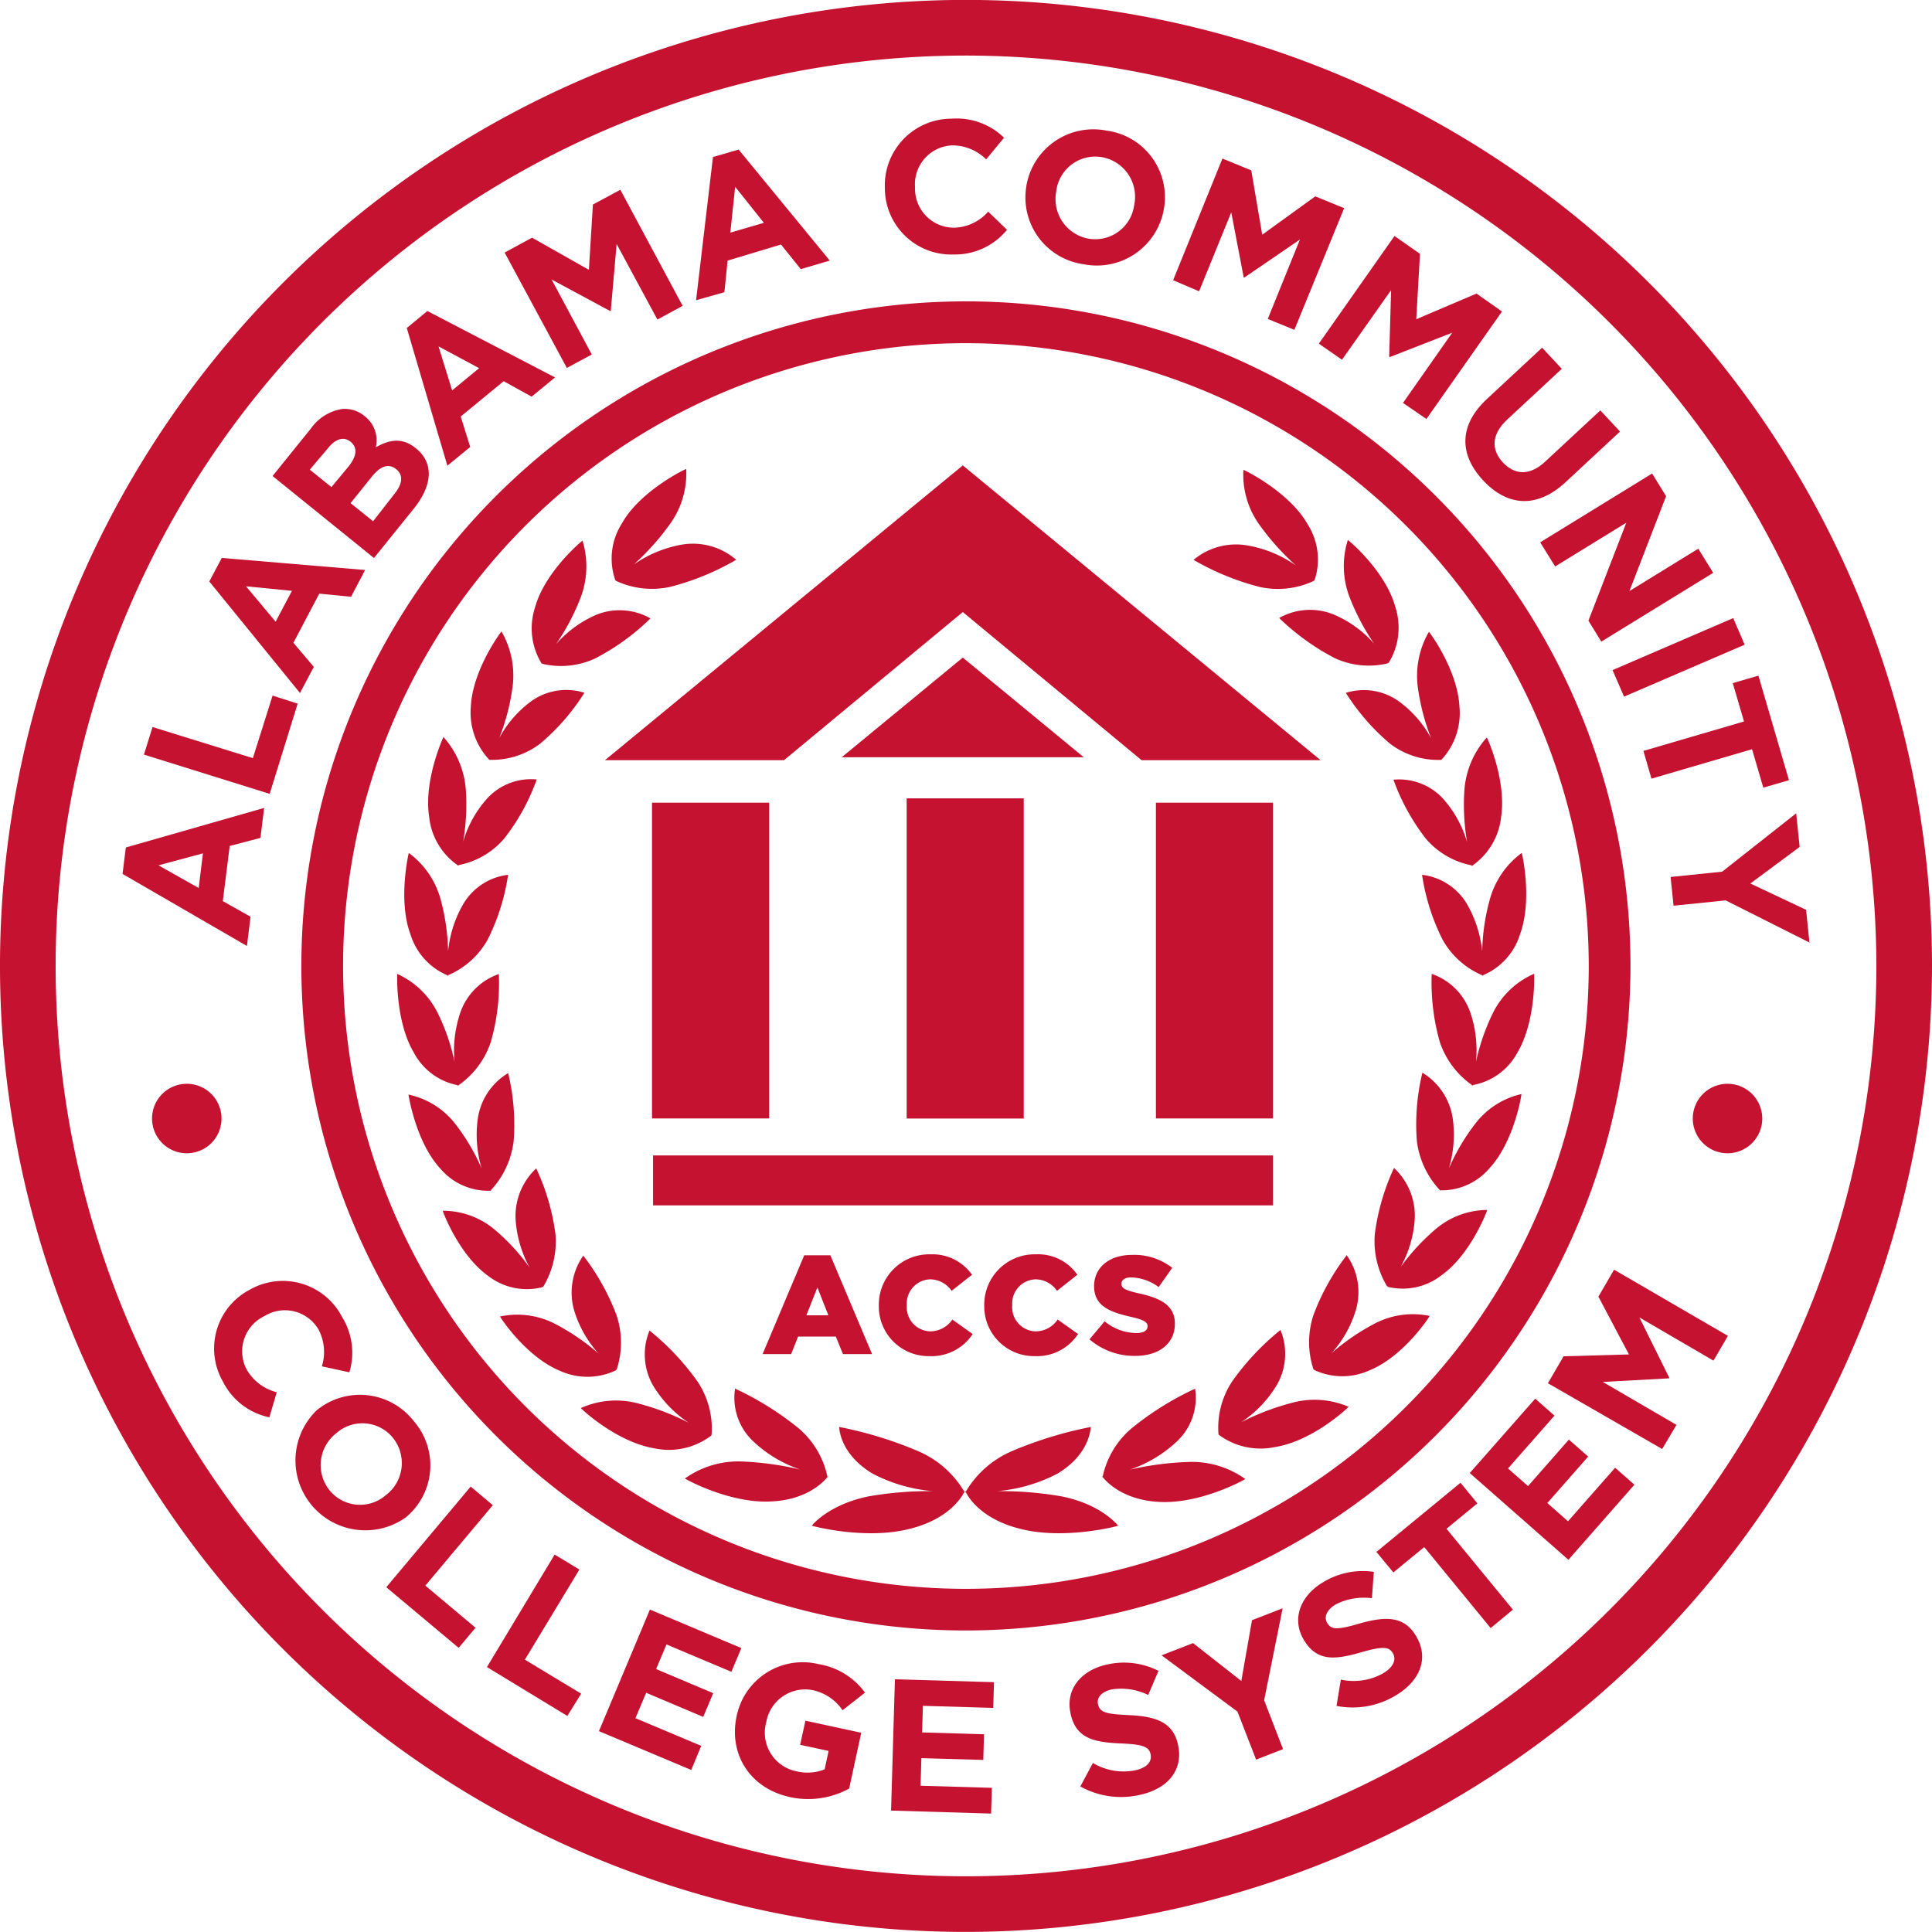 <svg id="Layer_1" data-name="Layer 1" xmlns="http://www.w3.org/2000/svg" viewBox="0 0 240.28 240.28"><defs><style>.cls-1,.cls-2{fill:#c41230;}.cls-2{fill-rule:evenodd;}</style></defs><title>alabama-community-college-system</title><path class="cls-1" d="M385.12,345.71h3.25L393.56,358h-3.62l-.89-2.18h-4.69l-.87,2.18h-3.55Zm3,7.46-1.36-3.46-1.37,3.46Z" transform="translate(-285.1 -189.59)"/><path class="cls-1" d="M394.4,351.92v0a6.26,6.26,0,0,1,6.42-6.33,6,6,0,0,1,5.17,2.54l-2.54,2a3.27,3.27,0,0,0-2.66-1.43,3,3,0,0,0-2.91,3.22v0a3,3,0,0,0,2.91,3.25,3.34,3.34,0,0,0,2.75-1.47l2.53,1.8a6.11,6.11,0,0,1-5.39,2.75A6.18,6.18,0,0,1,394.4,351.92Z" transform="translate(-285.1 -189.59)"/><path class="cls-1" d="M407.51,351.92v0a6.26,6.26,0,0,1,6.42-6.33,5.93,5.93,0,0,1,5.16,2.54l-2.53,2a3.27,3.27,0,0,0-2.66-1.43,3,3,0,0,0-2.91,3.22v0a3,3,0,0,0,2.91,3.25,3.32,3.32,0,0,0,2.74-1.47l2.54,1.8a6.11,6.11,0,0,1-5.39,2.75A6.19,6.19,0,0,1,407.51,351.92Z" transform="translate(-285.1 -189.59)"/><path class="cls-1" d="M420.6,356.16l1.88-2.24a6.31,6.31,0,0,0,3.95,1.46c.9,0,1.39-.32,1.39-.84v0c0-.51-.4-.79-2.05-1.17-2.59-.59-4.6-1.32-4.6-3.82v0c0-2.26,1.8-3.89,4.72-3.89a7.66,7.66,0,0,1,5,1.61l-1.69,2.39a6,6,0,0,0-3.41-1.2c-.82,0-1.22.34-1.22.78v0c0,.56.42.8,2.11,1.19,2.8.61,4.54,1.51,4.54,3.79v0c0,2.49-2,4-4.92,4A8.52,8.52,0,0,1,420.6,356.16Z" transform="translate(-285.1 -189.59)"/><path class="cls-1" d="M405,375.06a12.27,12.27,0,0,0-5.73-5,48.9,48.9,0,0,0-9.8-3s0,3.36,4.22,5.84a19.83,19.83,0,0,0,7.41,2.14,44.63,44.63,0,0,0-7.92.64c-5,1-7.1,3.61-7.11,3.65s6.72,1.83,12.25.38c4.78-1.21,6.37-3.9,6.68-4.51h.07l0-.07,0-.07Z" transform="translate(-285.1 -189.59)"/><path class="cls-1" d="M388,373.31H388a.15.15,0,0,0,0-.06l.05-.07-.06,0a10.79,10.79,0,0,0-3.62-6,37.65,37.65,0,0,0-7.85-4.89,7.42,7.42,0,0,0,2.21,6.51,15.87,15.87,0,0,0,5.91,3.56,37.8,37.8,0,0,0-7.1-1,11.45,11.45,0,0,0-7.26,2.11c-.07,0,5.53,3.14,10.71,2.85C385.48,376.14,387.54,373.85,388,373.31Z" transform="translate(-285.1 -189.59)"/><path class="cls-1" d="M373.59,368.08a.45.45,0,0,1,0-.08l.06,0-.05,0a10.55,10.55,0,0,0-1.72-6.55,31.52,31.52,0,0,0-6-6.38,7.78,7.78,0,0,0,.42,6.8,14.59,14.59,0,0,0,4.46,4.67,30.31,30.31,0,0,0-6.2-2.38,10.63,10.63,0,0,0-7.22.55c-.06,0,4.34,4.19,9.11,5a8.66,8.66,0,0,0,7.05-1.54Z" transform="translate(-285.1 -189.59)"/><path class="cls-1" d="M361.73,360l0,0,0-.07.06,0,0,0a10.74,10.74,0,0,0,0-6.73,28.34,28.34,0,0,0-4.15-7.45,8.06,8.06,0,0,0-1.17,6.7,14.17,14.17,0,0,0,3.07,5.48,27.5,27.5,0,0,0-5.25-3.61,10.24,10.24,0,0,0-7-1c-.05,0,3.18,5,7.44,6.75A8.2,8.2,0,0,0,361.73,360Z" transform="translate(-285.1 -189.59)"/><path class="cls-1" d="M352.54,349.68l0,0,.05-.06.07,0,0,0a10.9,10.9,0,0,0,1.52-6.56,27.88,27.88,0,0,0-2.39-8.16,8.13,8.13,0,0,0-2.57,6.31,14.51,14.51,0,0,0,1.73,6,25.77,25.77,0,0,0-4.24-4.62,10,10,0,0,0-6.54-2.42c-.05,0,2,5.55,5.71,8.15A7.83,7.83,0,0,0,352.54,349.68Z" transform="translate(-285.1 -189.59)"/><path class="cls-1" d="M346,337.68l0,.05.07-.05h.07l0-.05a10.91,10.91,0,0,0,2.84-6.1,27.16,27.16,0,0,0-.68-8.48,7.92,7.92,0,0,0-3.77,5.62,14.52,14.52,0,0,0,.47,6.23,25.88,25.88,0,0,0-3.19-5.42,10,10,0,0,0-5.91-3.76s.88,5.86,3.94,9.18A7.79,7.79,0,0,0,346,337.68Z" transform="translate(-285.1 -189.59)"/><path class="cls-1" d="M342,324.55a.28.28,0,0,1,0,.05l.07,0h.07a.13.13,0,0,0,0-.05,10.63,10.63,0,0,0,4-5.37,26.5,26.5,0,0,0,1-8.45,7.76,7.76,0,0,0-4.76,4.71,14.67,14.67,0,0,0-.75,6.2,25.61,25.61,0,0,0-2.06-6,10.4,10.4,0,0,0-5.07-4.93s-.25,5.93,2.09,9.83A7.86,7.86,0,0,0,342,324.55Z" transform="translate(-285.1 -189.59)"/><path class="cls-1" d="M340.7,310.87a.18.18,0,0,1,0,.05l.07,0,.07,0v-.05a10.21,10.21,0,0,0,4.91-4.42,26.46,26.46,0,0,0,2.54-8.06,7.49,7.49,0,0,0-5.55,3.59,14.53,14.53,0,0,0-1.91,5.91,26.82,26.82,0,0,0-.89-6.3,10.64,10.64,0,0,0-4-5.92s-1.38,5.76.19,10.07A8.13,8.13,0,0,0,340.7,310.87Z" transform="translate(-285.1 -189.59)"/><path class="cls-1" d="M342,297.18a.18.18,0,0,0,0,.05h.07l.07,0a.12.12,0,0,0,0-.05,9.92,9.92,0,0,0,5.65-3.28,26,26,0,0,0,4.06-7.37,7.4,7.4,0,0,0-6.15,2.35,14,14,0,0,0-3,5.38,27.14,27.14,0,0,0,.34-6.37,11,11,0,0,0-2.79-6.64s-2.48,5.35-1.78,9.9A8.36,8.36,0,0,0,342,297.18Z" transform="translate(-285.1 -189.59)"/><path class="cls-1" d="M345.91,284.09H346a.21.21,0,0,0,.07,0l0,0a9.86,9.86,0,0,0,6.19-2,26.84,26.84,0,0,0,5.52-6.34,7.46,7.46,0,0,0-6.54,1,13.81,13.81,0,0,0-4.05,4.63,27,27,0,0,0,1.63-6.16,10.91,10.91,0,0,0-1.35-7.09c0-.06-3.58,4.7-3.81,9.31a8.55,8.55,0,0,0,2.27,6.62Z" transform="translate(-285.1 -189.59)"/><path class="cls-1" d="M352.45,272.08l.07,0,0,.06,0,0a10.06,10.06,0,0,0,6.56-.64,28.72,28.72,0,0,0,6.92-5,7.75,7.75,0,0,0-6.74-.45,14,14,0,0,0-5,3.65,28.24,28.24,0,0,0,3-5.65,11,11,0,0,0,.29-7.22c0-.05-4.67,3.82-5.9,8.28a8.37,8.37,0,0,0,.81,7Z" transform="translate(-285.1 -189.59)"/><path class="cls-1" d="M361.6,261.74l.07,0,0,.07,0,0a10.57,10.57,0,0,0,6.73.78,32.14,32.14,0,0,0,8.26-3.38,8.23,8.23,0,0,0-6.74-1.89,15,15,0,0,0-6,2.48,31.15,31.15,0,0,0,4.39-4.88,10.72,10.72,0,0,0,2.13-7c0-.06-5.74,2.7-8,6.78a8.11,8.11,0,0,0-.85,6.94Z" transform="translate(-285.1 -189.59)"/><path class="cls-1" d="M417.06,375.68a44.74,44.74,0,0,0-7.91-.64,19.89,19.89,0,0,0,7.4-2.14c4.22-2.48,4.18-5.86,4.22-5.84a48.9,48.9,0,0,0-9.81,3,12.28,12.28,0,0,0-5.72,5h-.07l0,.07,0,.07h.07c.3.61,1.89,3.3,6.67,4.51,5.54,1.45,12.33-.34,12.26-.38S422.11,376.67,417.06,375.68Z" transform="translate(-285.1 -189.59)"/><path class="cls-1" d="M425.61,372.37a16,16,0,0,0,5.91-3.56,7.42,7.42,0,0,0,2.21-6.51,37.37,37.37,0,0,0-7.85,4.89,10.83,10.83,0,0,0-3.63,6l-.05,0,0,.07v.06h.06c.44.54,2.49,2.83,7,3.06,5.19.29,10.78-2.83,10.71-2.85a11.42,11.42,0,0,0-7.26-2.11A37.7,37.7,0,0,0,425.61,372.37Z" transform="translate(-285.1 -189.59)"/><path class="cls-1" d="M445.66,364.09a30.77,30.77,0,0,0-6.2,2.38,14.38,14.38,0,0,0,4.46-4.67,7.77,7.77,0,0,0,.43-6.8,31.74,31.74,0,0,0-6,6.38,10.44,10.44,0,0,0-1.71,6.55.07.07,0,0,0-.05,0s0,0,.06,0a.28.28,0,0,0,0,.08l0,0a8.72,8.72,0,0,0,7.06,1.54c4.76-.77,9.17-5,9.11-5A10.66,10.66,0,0,0,445.66,364.09Z" transform="translate(-285.1 -189.59)"/><path class="cls-1" d="M455.94,354.27a27.74,27.74,0,0,0-5.24,3.61,14,14,0,0,0,3.06-5.48,7.94,7.94,0,0,0-1.17-6.7,28.45,28.45,0,0,0-4.14,7.45,10.74,10.74,0,0,0,0,6.73l0,0,.06,0a.28.28,0,0,1,0,.07l0,0a8.17,8.17,0,0,0,6.95.05c4.26-1.74,7.5-6.75,7.44-6.75A10.24,10.24,0,0,0,455.94,354.27Z" transform="translate(-285.1 -189.59)"/><path class="cls-1" d="M463.55,342.54a27,27,0,0,0-4.25,4.62,14.09,14.09,0,0,0,1.75-6,8.08,8.08,0,0,0-2.58-6.31,28,28,0,0,0-2.38,8.16,10.83,10.83,0,0,0,1.52,6.56l0,0,.08,0,0,.06s0,0,0,0a7.81,7.81,0,0,0,6.65-1.41c3.7-2.6,5.77-8.17,5.72-8.15A10,10,0,0,0,463.55,342.54Z" transform="translate(-285.1 -189.59)"/><path class="cls-1" d="M468.48,329.47a26.26,26.26,0,0,0-3.18,5.42,14.68,14.68,0,0,0,.47-6.23A8,8,0,0,0,462,323a27.35,27.35,0,0,0-.69,8.48,10.91,10.91,0,0,0,2.84,6.1v.05h.07l0,.05a.14.14,0,0,0,0-.05,7.81,7.81,0,0,0,6.16-2.79c3.05-3.32,4-9.21,3.93-9.18A10,10,0,0,0,468.48,329.47Z" transform="translate(-285.1 -189.59)"/><path class="cls-1" d="M470.75,315.62a26.67,26.67,0,0,0-2.08,6,14.66,14.66,0,0,0-.74-6.2,7.76,7.76,0,0,0-4.77-4.71,27.16,27.16,0,0,0,1,8.45,10.69,10.69,0,0,0,4,5.37.13.13,0,0,0,0,.05h.08l.07,0v-.05a7.87,7.87,0,0,0,5.49-4c2.34-3.9,2.12-9.86,2.09-9.83A10.28,10.28,0,0,0,470.75,315.62Z" transform="translate(-285.1 -189.59)"/><path class="cls-1" d="M469.44,307.89a14.87,14.87,0,0,0-1.92-5.91,7.5,7.5,0,0,0-5.56-3.59,26.62,26.62,0,0,0,2.55,8.06,10.21,10.21,0,0,0,4.91,4.42v.05l.06,0,.08,0v-.05a8.13,8.13,0,0,0,4.6-5.13c1.56-4.31.22-10.11.19-10.07a10.69,10.69,0,0,0-4,5.92A25.77,25.77,0,0,0,469.44,307.89Z" transform="translate(-285.1 -189.59)"/><path class="cls-1" d="M464.56,288.91a7.42,7.42,0,0,0-6.16-2.35,26.56,26.56,0,0,0,4.06,7.37,10,10,0,0,0,5.66,3.28.18.18,0,0,1,0,.05l.06,0h.08a.18.18,0,0,0,0-.05,8.46,8.46,0,0,0,3.53-6c.7-4.55-1.75-9.95-1.78-9.9a10.94,10.94,0,0,0-2.79,6.64,27.14,27.14,0,0,0,.34,6.37A14,14,0,0,0,464.56,288.91Z" transform="translate(-285.1 -189.59)"/><path class="cls-1" d="M452.48,275.76A27.38,27.38,0,0,0,458,282.1a9.9,9.9,0,0,0,6.21,2v0a.21.21,0,0,0,.07,0h.07l0,0a8.52,8.52,0,0,0,2.26-6.62c-.23-4.61-3.79-9.37-3.8-9.31a10.91,10.91,0,0,0-1.35,7.09,27.51,27.51,0,0,0,1.63,6.16,13.81,13.81,0,0,0-4.05-4.63A7.48,7.48,0,0,0,452.48,275.76Z" transform="translate(-285.1 -189.59)"/><path class="cls-1" d="M450.93,266a7.77,7.77,0,0,0-6.74.45,29.36,29.36,0,0,0,6.93,5,10.06,10.06,0,0,0,6.56.64s0,0,0,0l.05-.06.08,0,0,0a8.37,8.37,0,0,0,.81-7c-1.23-4.46-5.88-8.33-5.89-8.28A10.76,10.76,0,0,0,453,264a28.22,28.22,0,0,0,3,5.65A13.79,13.79,0,0,0,450.93,266Z" transform="translate(-285.1 -189.59)"/><path class="cls-1" d="M433.54,259.22a32.47,32.47,0,0,0,8.27,3.38,10.52,10.52,0,0,0,6.72-.78l0,0,0-.07.06,0,0,0a8.15,8.15,0,0,0-.85-6.94c-2.3-4.08-8-6.84-8-6.78a10.67,10.67,0,0,0,2.12,7,31.18,31.18,0,0,0,4.4,4.88,14.87,14.87,0,0,0-6-2.48A8.23,8.23,0,0,0,433.54,259.22Z" transform="translate(-285.1 -189.59)"/><path class="cls-1" d="M405.24,429.86A120.14,120.14,0,1,1,525.38,309.72,120.27,120.27,0,0,1,405.24,429.86Zm0-233.36A113.22,113.22,0,1,0,518.46,309.72,113.35,113.35,0,0,0,405.24,196.5Z" transform="translate(-285.1 -189.59)"/><path class="cls-1" d="M405.24,392.37a82.65,82.65,0,1,1,82.64-82.65A82.74,82.74,0,0,1,405.24,392.37Zm0-160.1a77.46,77.46,0,1,0,77.45,77.45A77.53,77.53,0,0,0,405.24,232.27Z" transform="translate(-285.1 -189.59)"/><path class="cls-1" d="M300.34,298.28l.41-3.29,17.2-4.92-.46,3.73-3.82,1-.86,6.86,3.45,1.94-.45,3.64Zm10-2.56-5.53,1.49,5,2.82Z" transform="translate(-285.1 -189.59)"/><path class="cls-1" d="M303,283.44l1.07-3.43,12.48,3.87L319,276.1l3.12,1-3.48,11.22Z" transform="translate(-285.1 -189.59)"/><path class="cls-1" d="M311.13,261.91l1.55-2.93,17.83,1.5-1.75,3.33-3.95-.39-3.22,6.11,2.54,3-1.72,3.25Zm10.28,1.16-5.71-.56,3.68,4.4Z" transform="translate(-285.1 -189.59)"/><path class="cls-1" d="M319,248.79l4.76-5.9a5.88,5.88,0,0,1,3.81-2.42,3.78,3.78,0,0,1,2.87.87l0,0a3.8,3.8,0,0,1,1.4,3.88c1.75-1,3.34-1.23,5,.14l0,0c2.32,1.88,2,4.71-.35,7.58l-4.88,6.05Zm9.42-1.15c1-1.24,1.23-2.34.28-3.11l0,0c-.84-.67-1.84-.4-2.79.78L323.63,248l2.69,2.17Zm5.73,3.38c1-1.23,1.16-2.33.21-3.09l0,0c-.86-.69-1.9-.48-3.06,1l-2.6,3.23,2.8,2.26Z" transform="translate(-285.1 -189.59)"/><path class="cls-1" d="M335.69,230.38l2.56-2.11,15.88,8.26-2.91,2.39L347.74,237l-5.34,4.39,1.18,3.79-2.84,2.33Zm9,5-5.05-2.71,1.69,5.47Z" transform="translate(-285.1 -189.59)"/><path class="cls-1" d="M347.86,221l3.41-1.85,7.07,4,.5-8.12,3.41-1.84L370,227.63l-3.14,1.7-5.07-9.39-.73,8.33-.08,0-7.28-3.92,5,9.33-3.1,1.67Z" transform="translate(-285.1 -189.59)"/><path class="cls-1" d="M373.77,209.12l3.19-.93L388.3,222l-3.61,1.06L382.23,220l-6.64,2-.4,3.93-3.52,1Zm6.33,8.18-3.57-4.48-.6,5.7Z" transform="translate(-285.1 -189.59)"/><path class="cls-1" d="M395.15,213v0a8.3,8.3,0,0,1,8.32-8.65,8.43,8.43,0,0,1,6.5,2.37l-2.22,2.69a6,6,0,0,0-4.22-1.74,4.84,4.84,0,0,0-4.63,5.19v.05a4.85,4.85,0,0,0,4.86,5,5.85,5.85,0,0,0,4.24-2l2.34,2.26a8.34,8.34,0,0,1-6.62,3.07A8.26,8.26,0,0,1,395.15,213Z" transform="translate(-285.1 -189.59)"/><path class="cls-1" d="M412.75,212.74v-.05a8.45,8.45,0,0,1,10-6.85,8.35,8.35,0,0,1,7.1,9.75v0a8.46,8.46,0,0,1-10,6.86A8.38,8.38,0,0,1,412.75,212.74Zm13.42,2.3v0a5,5,0,0,0-4-5.9,4.89,4.89,0,0,0-5.7,4.18v.05a5,5,0,0,0,4,5.9A4.89,4.89,0,0,0,426.17,215Z" transform="translate(-285.1 -189.59)"/><path class="cls-1" d="M437.13,209.31l3.59,1.47,1.36,8,6.6-4.77,3.59,1.47-6.19,15.13-3.31-1.35,4-9.88-6.9,4.72-.09,0L438.23,216l-4,9.82L431,224.44Z" transform="translate(-285.1 -189.59)"/><path class="cls-1" d="M458.53,218.94l3.17,2.22-.46,8.13,7.49-3.19,3.17,2.23-9.4,13.37-2.91-2,6.12-8.73L457.94,234l-.07-.06.24-8.27L452,234.33l-2.88-2Z" transform="translate(-285.1 -189.59)"/><path class="cls-1" d="M470.05,239.19l6.84-6.36,2.45,2.63-6.78,6.3c-1.95,1.81-2.05,3.72-.56,5.33s3.38,1.68,5.27-.09l6.86-6.37,2.45,2.63-6.75,6.28c-3.63,3.37-7.3,3-10.29-.22S466.52,242.46,470.05,239.19Z" transform="translate(-285.1 -189.59)"/><path class="cls-1" d="M490.57,248.48l1.74,2.82-4.56,11.8,8.56-5.27,1.86,3-13.92,8.56-1.6-2.61,4.71-12.18-8.85,5.44-1.86-3Z" transform="translate(-285.1 -189.59)"/><path class="cls-1" d="M500.66,266.46l1.42,3.31-15,6.46-1.43-3.3Z" transform="translate(-285.1 -189.59)"/><path class="cls-1" d="M502,279.32l-1.4-4.77,3.19-.93,3.8,13-3.19.93L503,282.77l-12.51,3.66-1-3.45Z" transform="translate(-285.1 -189.59)"/><path class="cls-1" d="M499.28,298l9.21-7.26.43,4.18-6.13,4.55,6.93,3.27.42,4.07-10.42-5.24-6.48.66-.37-3.57Z" transform="translate(-285.1 -189.59)"/><path class="cls-1" d="M316.14,350l0,0a8.3,8.3,0,0,1,11.51,3.39,8.43,8.43,0,0,1,.9,6.87l-3.42-.74a6,6,0,0,0-.4-4.55,4.84,4.84,0,0,0-6.74-1.7l0,0a4.85,4.85,0,0,0-2.22,6.63,6,6,0,0,0,3.75,2.84l-.92,3.12a8.37,8.37,0,0,1-5.79-4.47A8.25,8.25,0,0,1,316.14,350Z" transform="translate(-285.1 -189.59)"/><path class="cls-1" d="M324.47,365l0,0a8.48,8.48,0,0,1,12.08,1.32,8.38,8.38,0,0,1-1,12l0,0A8.69,8.69,0,0,1,324.47,365Zm8.68,10.49,0,0a5,5,0,0,0,.8-7.1,4.89,4.89,0,0,0-7.05-.53l0,0a5,5,0,0,0-.8,7.09A4.88,4.88,0,0,0,333.15,375.48Z" transform="translate(-285.1 -189.59)"/><path class="cls-1" d="M343.64,374.47l2.75,2.32-8.39,10,6.24,5.24-2.1,2.5-9-7.54Z" transform="translate(-285.1 -189.59)"/><path class="cls-1" d="M354.08,382.93l3.08,1.86L350.38,396l7,4.23L355.66,403l-10-6.08Z" transform="translate(-285.1 -189.59)"/><path class="cls-1" d="M365.93,389.77l11.37,4.79-1.24,2.95-8.07-3.4-1.29,3.06,7.1,3-1.24,2.95-7.1-3-1.33,3.16,8.18,3.44-1.24,3-11.48-4.83Z" transform="translate(-285.1 -189.59)"/><path class="cls-1" d="M376.72,403v0a8.38,8.38,0,0,1,10.16-6.45,8.93,8.93,0,0,1,5.8,3.55l-2.79,2.19a6,6,0,0,0-3.83-2.52,4.91,4.91,0,0,0-5.66,4v0a4.89,4.89,0,0,0,3.74,6.11,5.77,5.77,0,0,0,3.52-.24l.49-2.29-3.54-.76.66-3,6.94,1.5-1.5,6.94a10.6,10.6,0,0,1-7.37,1.06C378.36,412,375.69,407.74,376.72,403Z" transform="translate(-285.1 -189.59)"/><path class="cls-1" d="M396.4,398.44l12.32.36-.09,3.2-8.75-.26-.1,3.31,7.7.23-.09,3.19-7.7-.22-.1,3.43,8.87.26-.1,3.2-12.44-.37Z" transform="translate(-285.1 -189.59)"/><path class="cls-1" d="M419.46,411.77l1.56-2.92a7.49,7.49,0,0,0,5.18.93c1.44-.3,2.19-1,2-2l0,0c-.18-.9-.83-1.24-3.65-1.36-3.39-.14-5.66-.6-6.32-3.77v-.05c-.61-2.9,1.31-5.31,4.58-6a9.48,9.48,0,0,1,6.37.79l-1.28,3a7.69,7.69,0,0,0-4.48-.7c-1.35.28-1.93,1.05-1.77,1.83v0c.22,1.05,1,1.25,3.9,1.38,3.41.16,5.49.94,6.07,3.73v0c.67,3.18-1.37,5.47-4.82,6.2A10.43,10.43,0,0,1,419.46,411.77Z" transform="translate(-285.1 -189.59)"/><path class="cls-1" d="M439,402.46l-9.44-7,3.92-1.52,6,4.71,1.33-7.56,3.81-1.48-2.3,11.44,2.35,6.08-3.35,1.3Z" transform="translate(-285.1 -189.59)"/><path class="cls-1" d="M451.32,401.75l.54-3.27a7.51,7.51,0,0,0,5.22-.76c1.27-.74,1.73-1.7,1.25-2.52l0,0c-.46-.79-1.18-.91-3.89-.13-3.27.94-5.56,1.23-7.21-1.57l0,0c-1.5-2.56-.43-5.45,2.44-7.14a9.44,9.44,0,0,1,6.29-1.28l-.24,3.28a7.67,7.67,0,0,0-4.48.76c-1.19.7-1.49,1.61-1.09,2.29l0,0c.54.93,1.33.88,4.13.07,3.3-.93,5.51-.85,6.95,1.61l0,0c1.65,2.8.43,5.62-2.61,7.4A10.34,10.34,0,0,1,451.32,401.75Z" transform="translate(-285.1 -189.59)"/><path class="cls-1" d="M462.23,382l-3.84,3.15-2.11-2.55,10.46-8.6,2.1,2.56L465,379.72l8.26,10.06-2.77,2.29Z" transform="translate(-285.1 -189.59)"/><path class="cls-1" d="M467.89,372.79l8.14-9.25,2.4,2.11-5.78,6.57,2.49,2.19,5.08-5.78,2.4,2.11-5.08,5.78,2.57,2.27,5.86-6.66,2.4,2.11-8.21,9.34Z" transform="translate(-285.1 -189.59)"/><path class="cls-1" d="M477.61,361.62l1.95-3.35,8.13-.23-3.8-7.19,1.95-3.35L500,355.73l-1.8,3.08-9.21-5.37,3.71,7.49,0,.08-8.26.45,9.16,5.34-1.78,3Z" transform="translate(-285.1 -189.59)"/><rect class="cls-1" x="81.09" y="99.83" width="14.57" height="39.27"/><rect class="cls-1" x="143.76" y="99.83" width="14.56" height="39.27"/><polygon class="cls-1" points="141.97 94.54 164.24 94.54 119.74 57.88 75.24 94.54 97.51 94.54 119.74 76.12 141.97 94.54"/><polygon class="cls-1" points="134.79 94.18 119.74 81.78 104.68 94.18 134.79 94.18"/><rect class="cls-1" x="112.76" y="99.29" width="14.56" height="39.82"/><rect class="cls-1" x="81.22" y="143.7" width="77.1" height="6.21"/><path class="cls-2" d="M312.65,328.69a4.32,4.32,0,1,1-4.32-4.31A4.32,4.32,0,0,1,312.65,328.69Z" transform="translate(-285.1 -189.59)"/><path class="cls-2" d="M504.27,328.69a4.32,4.32,0,1,1-4.32-4.31A4.32,4.32,0,0,1,504.27,328.69Z" transform="translate(-285.1 -189.59)"/></svg>